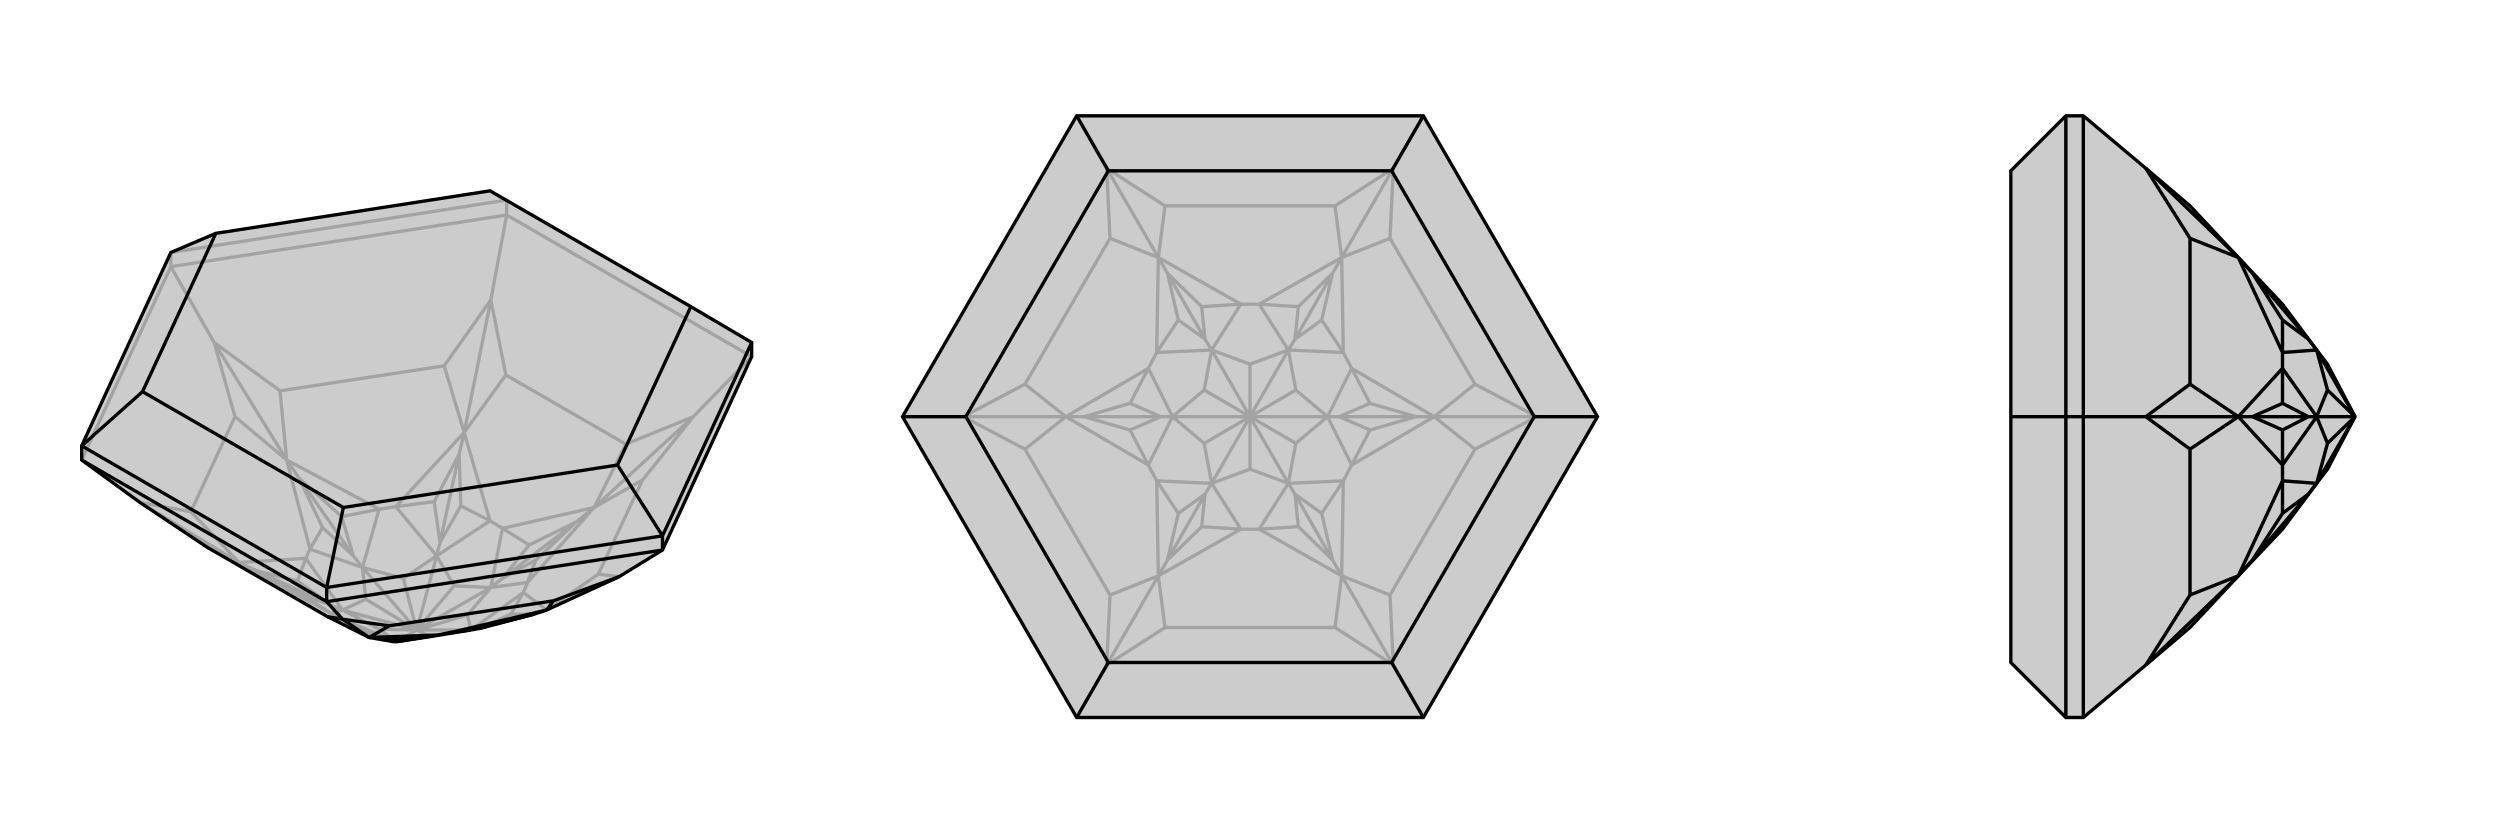 <svg xmlns="http://www.w3.org/2000/svg" viewBox="0 0 3000 1000">
    <g stroke="currentColor" stroke-width="4" fill="none" transform="translate(0 -10)">
        <path fill="currentColor" stroke="none" fill-opacity=".2" d="M98,545L98,562L168,613L249,667L393,750L443,775L449,776L472,780L476,780L516,774L565,766L576,764L641,747L656,742L743,702L795,670L902,438L902,421L829,378L588,239L259,290L205,313z" />
<path stroke-opacity=".2" d="M608,250L608,268M205,313L205,330M608,250L205,313M98,562L205,330M205,330L608,268M205,330L257,421M902,438L608,268M608,268L589,370M902,438L832,510M229,624L282,510M336,479L533,449M607,460L751,543M771,586L718,699M397,746L412,754M367,680L372,669M455,621L475,618M588,635L603,644M633,709L628,721M411,742L455,765M411,742L439,729M411,742L500,766M435,691L439,729M439,729L500,766M435,691L484,704M435,691L500,766M524,677L484,704M500,766L484,704M524,677L545,713M500,766L524,677M545,713L589,715M500,766L545,713M589,715L561,748M500,766L589,715M561,748L565,766M500,766L561,748M500,766L565,766M500,766L516,774M476,780L455,765M500,766L455,765M500,766L476,780M411,742L397,746M411,742L367,680M411,742L397,736M435,691L372,669M435,691L455,621M435,691L424,677M524,677L475,618M524,677L588,635M524,677L528,661M589,715L603,644M589,715L633,709M589,715L603,704M565,766L628,721M476,780L412,754M397,746L287,685M397,746L365,725M367,680L287,685M367,680L357,707M287,685L308,695M372,669L344,562M372,669L387,643M455,621L344,562M455,621L410,630M344,562L359,584M475,618L557,529M475,618L521,612M588,635L557,529M588,635L553,617M557,529L551,555M603,644L713,619M603,644L635,664M633,709L713,619M633,709L643,682M713,619L692,636M628,721L656,742M628,721L613,747M412,754L443,775M412,754L447,772M249,667L287,685M168,613L229,624M287,685L229,624M287,685L168,613M282,510L257,421M282,510L344,562M257,421L336,479M344,562L336,479M344,562L257,421M589,370L533,449M533,449L557,529M589,370L607,460M557,529L607,460M589,370L557,529M751,543L832,510M751,543L713,619M832,510L771,586M713,619L771,586M713,619L832,510M718,699L743,702M718,699L656,742M365,725L397,736M365,725L308,695M397,736L357,707M357,707L308,695M397,736L308,695M424,677L387,643M387,643L359,584M424,677L410,630M359,584L410,630M424,677L359,584M528,661L521,612M521,612L551,555M528,661L553,617M551,555L553,617M528,661L551,555M635,664L603,704M635,664L692,636M603,704L643,682M643,682L692,636M603,704L692,636M576,764L613,747M613,747L641,747M472,780L447,772M449,776L447,772" />
<path d="M98,545L98,562L168,613L249,667L393,750L443,775L449,776L472,780L476,780L516,774L565,766L576,764L641,747L656,742L743,702L795,670L902,438L902,421L829,378L588,239L259,290L205,313z" />
<path d="M392,715L392,732M795,653L795,670M98,545L392,715M98,545L171,480M392,715L795,653M392,715L412,619M795,653L902,421M795,653L741,568M259,290L171,480M171,480L412,619M412,619L741,568M829,378L741,568M392,732L98,562M392,732L795,670M392,732L411,753M664,731L467,761M545,768L525,772M565,766L545,768M476,780L525,772M545,768L656,742M545,768L590,760M525,772L443,775M525,772L479,777M743,702L664,731M656,742L664,731M411,753L467,761M467,761L443,775M411,753L393,750M411,753L443,775M576,764L590,760M641,747L590,760M472,780L479,777M479,777L449,776" />
    </g>
    <g stroke="currentColor" stroke-width="4" fill="none" transform="translate(1000 0)">
        <path fill="currentColor" stroke="none" fill-opacity=".2" d="M83,500L292,861L708,861L917,500L708,139L292,139z" />
<path stroke-opacity=".2" d="M292,861L328,798M83,500L156,500M292,139L328,202M708,139L672,202M708,861L672,798M917,500L844,500M398,753L602,753M332,714L230,539M230,461L332,286M398,247L602,247M668,286L770,461M770,539L668,714M489,635L511,635M388,577L378,558M378,442L388,423M489,365L511,365M612,423L622,442M622,558L612,577M454,580L500,563M454,580L445,532M454,580L500,500M407,500L445,532M445,532L500,500M407,500L445,468M407,500L500,500M454,420L445,468M500,500L445,468M454,420L500,437M500,500L454,420M500,437L546,420M500,500L500,437M546,420L555,468M500,500L546,420M555,468L593,500M500,500L555,468M593,500L555,532M500,500L593,500M546,580L555,532M500,500L555,532M546,580L500,563M500,500L500,563M500,500L546,580M454,580L489,635M454,580L388,577M454,580L446,593M407,500L378,558M407,500L378,442M407,500L393,500M454,420L388,423M454,420L489,365M454,420L446,407M546,420L511,365M546,420L612,423M546,420L554,407M593,500L622,442M593,500L622,558M593,500L607,500M546,580L612,577M546,580L511,635M546,580L554,593M489,635L390,691M489,635L442,632M388,577L390,691M388,577L414,616M390,691L401,672M378,558L279,500M378,558L356,516M378,442L279,500M378,442L356,484M279,500L301,500M388,423L390,309M388,423L414,384M489,365L390,309M489,365L442,368M390,309L401,328M511,365L610,309M511,365L558,368M612,423L610,309M612,423L586,384M610,309L599,328M622,442L721,500M622,442L644,484M622,558L721,500M622,558L644,516M721,500L699,500M612,577L610,691M612,577L586,616M511,635L610,691M511,635L558,632M610,691L599,672M398,753L328,798M398,753L390,691M328,798L332,714M390,691L332,714M390,691L328,798M230,539L156,500M230,539L279,500M156,500L230,461M279,500L230,461M279,500L156,500M328,202L332,286M332,286L390,309M328,202L398,247M390,309L398,247M328,202L390,309M602,247L672,202M602,247L610,309M672,202L668,286M610,309L668,286M610,309L672,202M770,461L844,500M770,461L721,500M844,500L770,539M721,500L770,539M721,500L844,500M672,798L668,714M668,714L610,691M672,798L602,753M610,691L602,753M672,798L610,691M442,632L446,593M442,632L401,672M446,593L414,616M414,616L401,672M446,593L401,672M393,500L356,516M356,516L301,500M393,500L356,484M301,500L356,484M393,500L301,500M446,407L414,384M414,384L401,328M446,407L442,368M401,328L442,368M446,407L401,328M558,368L554,407M558,368L599,328M554,407L586,384M586,384L599,328M554,407L599,328M607,500L644,484M644,484L699,500M607,500L644,516M699,500L644,516M607,500L699,500M554,593L586,616M586,616L599,672M554,593L558,632M599,672L558,632M554,593L599,672" />
<path d="M83,500L292,861L708,861L917,500L708,139L292,139z" />
<path d="M292,139L330,205M83,500L159,500M292,861L330,795M708,861L670,795M708,139L670,205M917,500L841,500M330,205L670,205M330,205L159,500M159,500L330,795M330,795L670,795M670,795L841,500M670,205L841,500" />
    </g>
    <g stroke="currentColor" stroke-width="4" fill="none" transform="translate(2000 0)">
        <path fill="currentColor" stroke="none" fill-opacity=".2" d="M413,795L413,500L413,205L479,139L500,139L575,202L628,247L686,309L739,365L780,420L793,437L826,500L793,563L780,580L739,635L686,691L628,753L575,798L500,861L479,861z" />
<path stroke-opacity=".2" d="M479,500L500,500M479,139L479,500M479,500L479,861M479,500L413,500M500,861L500,500M500,500L500,139M500,500L575,500M628,714L628,539M628,461L628,286M739,577L739,558M739,442L739,423M780,580L793,532M780,580L826,500M780,500L793,532M793,532L826,500M780,500L793,468M780,500L826,500M780,420L793,468M826,500L793,468M826,500L780,420M780,580L739,577M780,580L770,593M780,500L739,558M780,500L739,442M780,500L770,500M780,420L739,423M780,420L770,407M739,635L739,632M739,577L686,691M739,577L739,616M686,691L703,672M739,558L686,500M739,558L739,516M739,442L686,500M739,442L739,484M686,500L703,500M739,423L686,309M739,423L739,384M739,365L739,368M686,309L703,328M575,798L628,714M686,691L628,714M686,691L575,798M628,539L575,500M628,539L686,500M575,500L628,461M686,500L628,461M686,500L575,500M575,202L628,286M628,286L686,309M575,202L686,309M739,632L770,593M739,632L703,672M770,593L739,616M739,616L703,672M770,593L703,672M770,500L739,516M739,516L703,500M770,500L739,484M703,500L739,484M770,500L703,500M770,407L739,384M739,384L703,328M770,407L739,368M703,328L739,368M770,407L703,328" />
<path d="M413,795L413,500L413,205L479,139L500,139L575,202L628,247L686,309L739,365L780,420L793,437L826,500L793,563L780,580L739,635L686,691L628,753L575,798L500,861L479,861z" />
<path d="M479,500L500,500M479,861L479,500M479,500L479,139M479,500L413,500M500,139L500,500M500,861L500,500M500,500L575,500M628,286L628,461M628,539L628,714M739,423L739,442M739,558L739,577M780,420L793,468M826,500L780,420M793,468L780,500M826,500L793,468M780,500L793,532M826,500L780,500M780,580L793,532M826,500L793,532M826,500L780,580M780,420L739,423M780,420L770,407M780,500L739,442M780,500L739,558M780,500L770,500M780,580L739,577M780,580L770,593M739,365L739,368M739,423L686,309M739,423L739,384M686,309L703,328M739,442L686,500M739,442L739,484M739,558L686,500M739,558L739,516M686,500L703,500M739,577L686,691M739,577L739,616M739,635L739,632M686,691L703,672M575,202L628,286M686,309L628,286M686,309L575,202M628,461L575,500M628,461L686,500M575,500L628,539M686,500L628,539M686,500L575,500M575,798L628,714M628,714L686,691M575,798L686,691M739,368L770,407M739,368L703,328M770,407L739,384M739,384L703,328M770,407L703,328M770,500L739,484M739,484L703,500M770,500L739,516M703,500L739,516M770,500L703,500M770,593L739,616M739,616L703,672M770,593L739,632M703,672L739,632M770,593L703,672" />
    </g>
</svg>